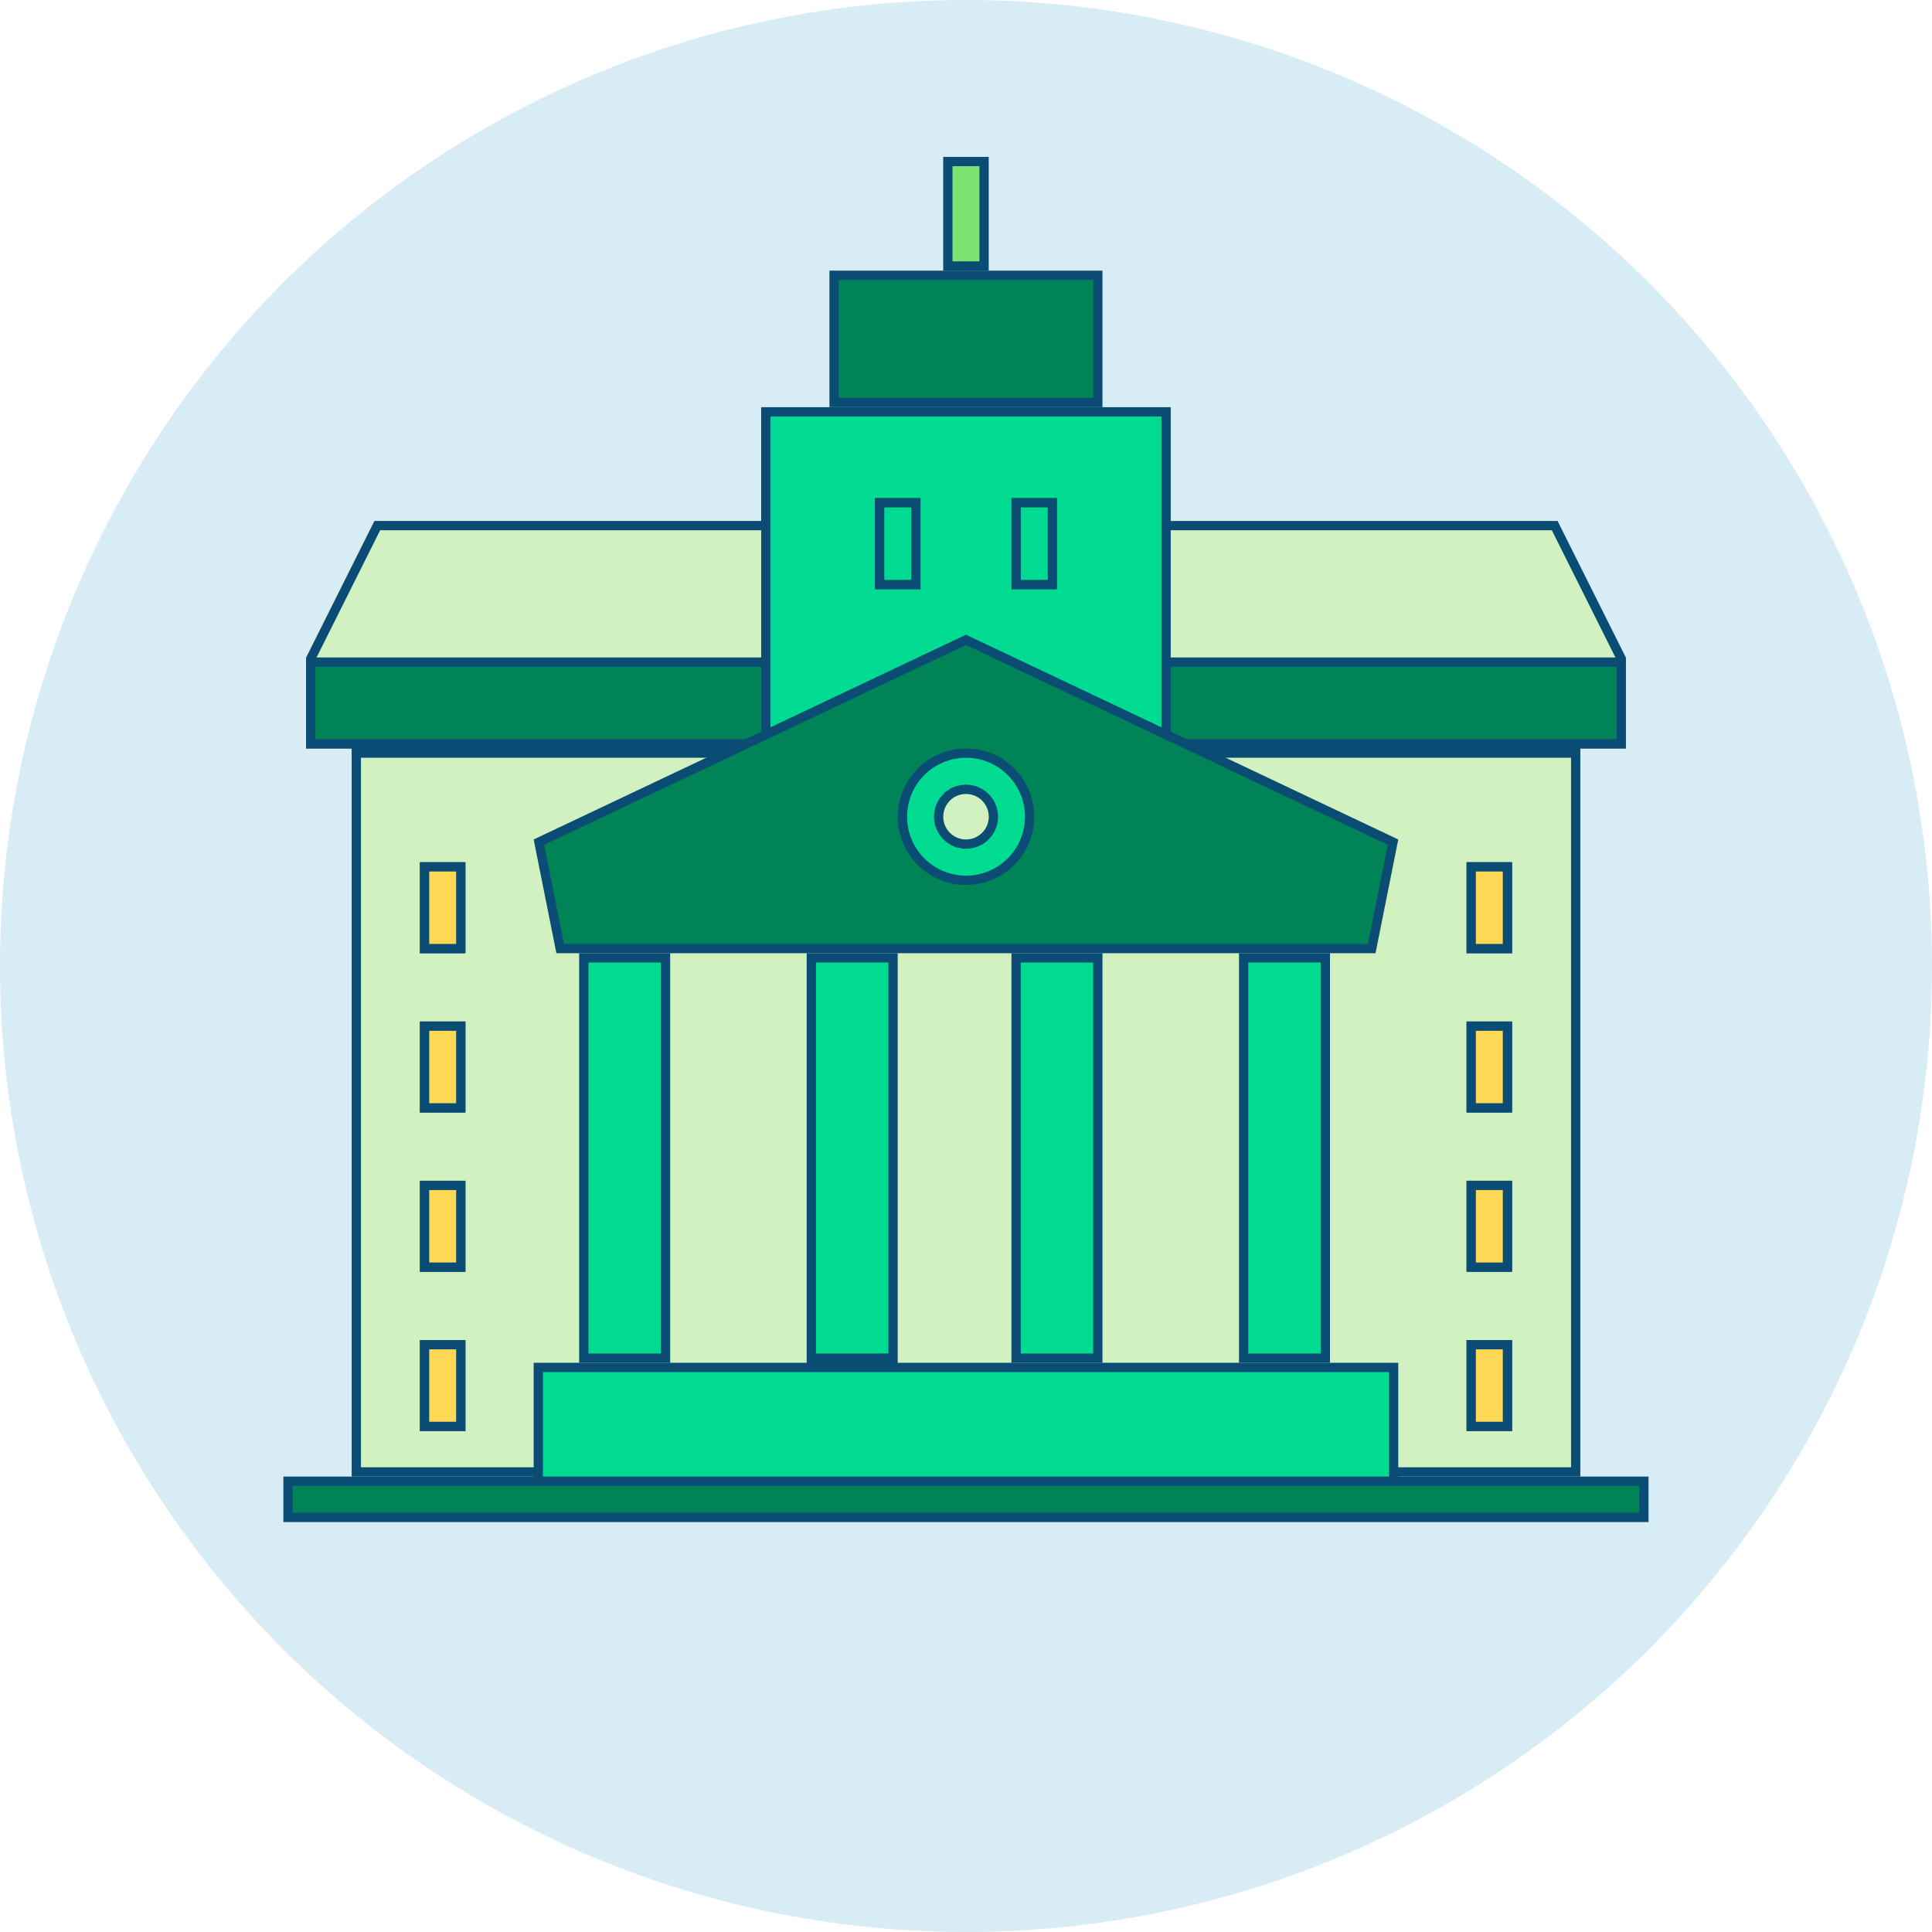 <svg width="104" height="104" viewBox="0 0 104 104" fill="none" xmlns="http://www.w3.org/2000/svg">
<circle cx="52" cy="52" r="52" fill="#D8ECF5"/>
<path d="M18.93 40.041H18.68H16.73V35.451L20.309 28.293H83.69L87.269 35.451V40.041H85.32H85.07H18.93ZM19.18 40.541H84.82V79.235H19.18V40.541Z" fill="#D2F1C0" stroke="#0B4C74" stroke-width="0.5"/>
<path d="M16.73 35.641H87.269V40.04H16.73V35.641Z" fill="#008457" stroke="#0B4C74" stroke-width="0.5"/>
<path d="M41.224 22.168H62.771V40.04H41.224V22.168ZM54.697 51.563H59.096V73.11H54.697V51.563ZM31.426 51.563H35.825V73.11H31.426V51.563Z" fill="#00DB92" stroke="#0B4C74" stroke-width="0.5"/>
<path d="M74.986 45.332L73.839 51.063H30.156L29.01 45.332L51.998 34.443L74.986 45.332Z" fill="#008457" stroke="#0B4C74" stroke-width="0.5"/>
<path d="M54.2 43.965C54.2 45.18 53.215 46.165 52 46.165C50.786 46.165 49.801 45.18 49.801 43.965C49.801 42.75 50.786 41.766 52 41.766C53.215 41.766 54.2 42.75 54.2 43.965Z" fill="#D2F1C0" stroke="#0B4C74" stroke-width="0.5"/>
<path d="M43.674 73.109V51.562H48.073V73.109H43.674ZM48.323 73.609H48.573H75.019V80.458H28.977V73.609H43.174H43.424H48.323Z" fill="#00DB92" stroke="#0B4C74" stroke-width="0.5"/>
<path d="M47.348 27.066H49.298V31.466H47.348V27.066ZM54.697 27.066H56.647V31.466H54.697V27.066ZM44.898 14.818H59.096V21.667H44.898V14.818Z" fill="#008457" stroke="#0B4C74" stroke-width="0.5"/>
<path d="M51.023 8.695H52.973V14.319H51.023V8.695Z" fill="#7CE273" stroke="#0B4C74" stroke-width="0.5"/>
<path d="M79.194 46.664H81.143V51.063H79.194V46.664ZM79.194 55.238H81.143V59.637H79.194V55.238ZM79.194 63.811H81.143V68.21H79.194V63.811ZM79.194 72.385H81.143V76.784H79.194V72.385ZM15.504 79.734H88.492V81.683H15.504V79.734ZM22.853 46.664H24.802V51.063H22.853V46.664ZM22.853 55.238H24.802V59.637H22.853V55.238ZM22.853 63.811H24.802V68.21H22.853V63.811ZM22.853 72.385H24.802V76.784H22.853V72.385Z" fill="#008457" stroke="#0B4C74" stroke-width="0.5"/>
<path d="M66.945 51.562H71.344V73.109H66.945V51.562Z" fill="#00DB92" stroke="#0B4C74" stroke-width="0.5"/>
<path d="M53.476 43.964V43.963C53.475 43.572 53.32 43.198 53.043 42.921C52.767 42.645 52.392 42.489 52.001 42.489H52.001C51.709 42.489 51.424 42.575 51.181 42.737L51.297 42.911L51.181 42.737C50.939 42.9 50.75 43.13 50.638 43.399C50.527 43.669 50.497 43.965 50.554 44.251C50.611 44.538 50.752 44.8 50.958 45.007C51.164 45.213 51.427 45.353 51.713 45.41L51.762 45.165L51.713 45.41C51.999 45.467 52.296 45.438 52.565 45.326C52.835 45.215 53.065 45.026 53.227 44.783C53.389 44.541 53.476 44.255 53.476 43.964ZM49.154 45.866C48.777 45.303 48.576 44.641 48.576 43.964C48.577 43.056 48.939 42.185 49.581 41.544C50.223 40.901 51.093 40.54 52.001 40.539C52.678 40.539 53.34 40.74 53.903 41.116C54.466 41.493 54.905 42.028 55.164 42.653C55.424 43.279 55.492 43.968 55.359 44.632C55.227 45.296 54.901 45.906 54.422 46.385C53.943 46.864 53.333 47.19 52.669 47.322C52.005 47.454 51.316 47.387 50.69 47.127C50.065 46.868 49.53 46.429 49.154 45.866ZM47.352 27.066H49.301V31.466H47.352V27.066ZM54.7 27.066H56.65V31.466H54.7V27.066Z" fill="#00DB92" stroke="#0B4C74" stroke-width="0.5"/>
<path d="M79.197 46.664H81.146V51.063H79.197V46.664ZM79.197 55.238H81.146V59.637H79.197V55.238ZM79.197 63.811H81.146V68.21H79.197V63.811ZM79.197 72.385H81.146V76.784H79.197V72.385ZM22.855 46.664H24.805V51.063H22.855V46.664ZM22.855 55.238H24.805V59.637H22.855V55.238ZM22.855 63.811H24.805V68.21H22.855V63.811ZM22.855 72.385H24.805V76.784H22.855V72.385Z" fill="#FDD854" stroke="#0B4C74" stroke-width="0.5"/>
</svg>
